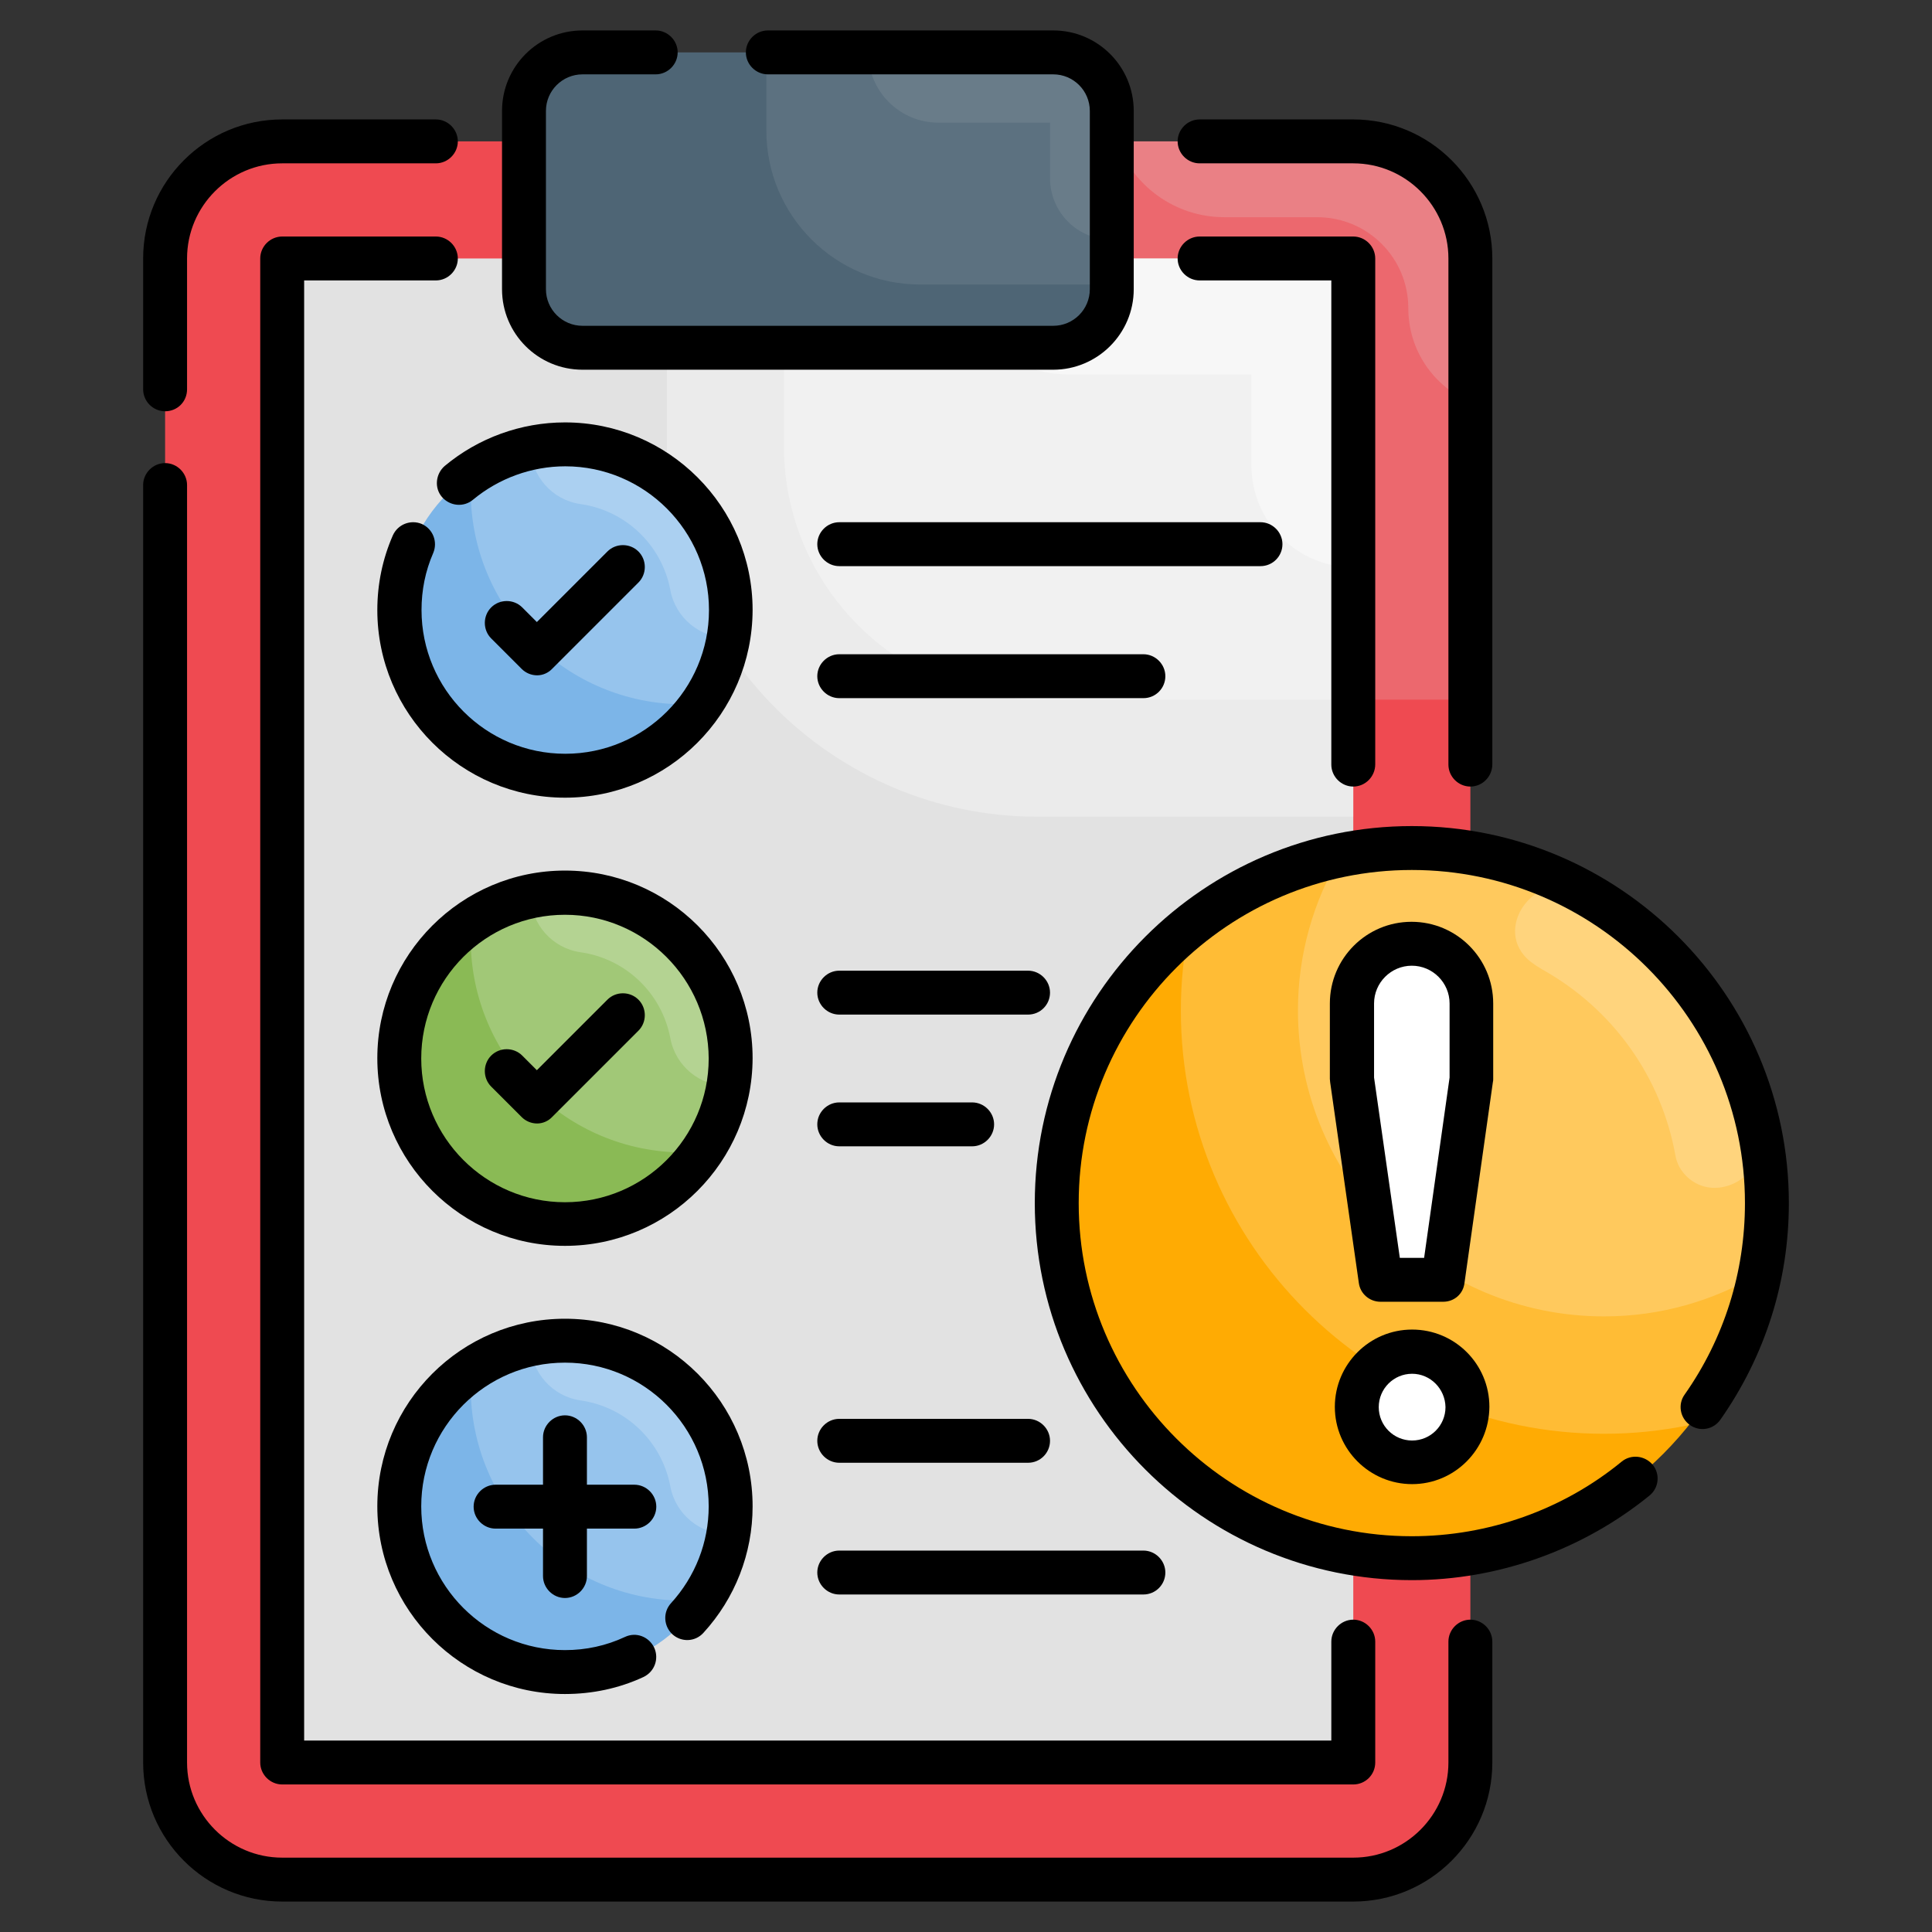 <svg xmlns="http://www.w3.org/2000/svg" id="Layer_1" height="512" viewBox="0 0 66 66" width="512"><rect x="0" y="0" width="66" height="66" fill="#333333" stroke="none"/><g><g><g><path d="m50.23 8.83c0-2.21-1.79-4-4-4h-8.25v5.05c0 1.1-.9 2-2 2h-16.08c-1.1 0-2-.9-2-2v-5.05h-8.26c-2.21 0-4 1.79-4 4v51.38c0 2.21 1.79 4 4 4h36.59c2.21 0 4-1.79 4-4z" fill="#ef4a51"></path></g><g opacity=".2"><path d="m50.23 8.83c0-2.21-1.79-4-4-4h-8.25v5.05c0 1.1-.9 2-2 2h-9.64c1.58 7.7 2.32 12.02 13.25 12.02h10.64z" fill="#e2e2e2"></path></g><g><path d="m46.23 8.83h-8.25v1.05c0 1.1-.9 2-2 2h-16.08c-1.1 0-2-.9-2-2v-1.05h-8.26v51.38h36.59z" fill="#e2e2e2"></path></g><g opacity=".3"><path d="m37.98 9.88c0 1.1-.9 2-2 2h-13.2v3.36c0 6.98 5.68 12.66 12.66 12.66h10.79v-19.07h-8.25z" fill="#fff"></path></g><g opacity=".3"><path d="m26.78 15.24c0 4.78 3.88 8.66 8.66 8.66h10.79v-15.07h-19.45z" fill="#fff"></path></g><g opacity=".4"><path d="m46.23 19.38v-10.54h-13.71c0 2.18 1.77 3.95 3.95 3.95h6.28v3.11c0 1.92 1.56 3.48 3.48 3.48z" fill="#fff"></path></g><g opacity=".2"><path d="m46.23 4.83h-8.09c.56 1.51 1.99 2.59 3.69 2.59h3.17c1.72 0 3.11 1.39 3.11 3.11 0 1.44.87 2.67 2.11 3.2v-4.9c.01-2.21-1.78-4-3.99-4z" fill="#e2e2e2"></path></g><g><circle cx="19.3" cy="20.85" fill="#7cb5e8" r="5.66"></circle></g><g><circle cx="19.3" cy="36.16" fill="#8aba55" r="5.66"></circle></g><g><circle cx="19.3" cy="51.47" fill="#7cb5e8" r="5.66"></circle></g><g><path d="m35.98 1.79h-16.08c-1.1 0-2 .9-2 2v6.09c0 1.1.9 2 2 2h16.08c1.1 0 2-.9 2-2v-6.09c0-1.11-.9-2-2-2z" fill="#4e6575"></path></g><g><circle cx="48.23" cy="41.1" fill="#ffab03" r="12.13"></circle></g><g opacity=".2"><path d="m48.23 28.97c-2.88 0-5.52 1.01-7.6 2.68-.19.93-.29 1.89-.29 2.87 0 7.98 6.49 14.46 14.46 14.46.98 0 1.94-.1 2.87-.29 1.67-2.08 2.68-4.72 2.68-7.6.01-6.69-5.42-12.12-12.12-12.12z" fill="#fff"></path></g><g opacity=".2"><path d="m48.23 28.97c-.83 0-1.64.08-2.43.24-.92 1.56-1.46 3.37-1.46 5.3 0 5.78 4.68 10.46 10.46 10.46 1.94 0 3.75-.54 5.3-1.46.16-.78.24-1.6.24-2.43.02-6.68-5.41-12.11-12.11-12.11z" fill="#fff"></path></g><g><g><path d="m48.24 46.18c-1.04 0-1.89.84-1.89 1.89 0 1.04.84 1.89 1.89 1.89 1.04 0 1.89-.84 1.89-1.89-.01-1.05-.85-1.89-1.89-1.89z" fill="#fff"></path></g><g><path d="m48.23 32.24c-1.13 0-2.04.91-2.04 2.04v2.58l.98 6.86h2.14l.97-6.86v-2.58c-.01-1.12-.92-2.04-2.05-2.04z" fill="#fff"></path></g></g><g opacity=".2"><path d="m60.13 38.73c-.71-3.57-2.99-6.57-6.09-8.27-1.57-.85-3.15 1.32-1.73 2.41.12.09.24.17.38.25 2.41 1.35 4.07 3.67 4.55 6.38.05.27.19.5.38.69 1.03.99 2.79-.06 2.51-1.46z" fill="#fff"></path></g><g opacity=".1"><path d="m35.98 1.79h-9.8v2.67c0 2.9 2.35 5.26 5.26 5.26h6.55v-5.93c-.01-1.11-.91-2-2.01-2z" fill="#e2e2e2"></path></g><g opacity=".1"><path d="m35.98 1.79h-6.32c0 1.32 1.07 2.4 2.4 2.4h3.81v1.89c0 1.17.94 2.11 2.11 2.11v-4.4c0-1.11-.9-2-2-2z" fill="#e2e2e2"></path></g><g opacity=".2"><path d="m19.3 15.19c-1.18 0-2.27.36-3.17.97-.02.2-.05.4-.05.61 0 4.03 3.26 7.29 7.29 7.29.21 0 .41-.03.61-.05.61-.9.97-2 .97-3.17 0-3.12-2.53-5.65-5.65-5.65z" fill="#fff"></path></g><g opacity=".2"><path d="m19.3 30.5c-1.18 0-2.27.36-3.17.97-.02.2-.05.4-.05.61 0 4.03 3.26 7.29 7.29 7.29.21 0 .41-.03.61-.05.61-.9.97-2 .97-3.17 0-3.12-2.53-5.65-5.65-5.65z" fill="#fff"></path></g><g opacity=".2"><path d="m19.3 45.81c-1.18 0-2.27.36-3.17.97-.02.2-.05.4-.05.61 0 4.03 3.26 7.29 7.29 7.29.21 0 .41-.03.61-.05.61-.9.97-2 .97-3.17 0-3.12-2.53-5.65-5.65-5.65z" fill="#fff"></path></g><g opacity=".2"><path d="m19.3 15.19c-.4 0-.8.04-1.18.12.03.95.74 1.77 1.71 1.91 1.55.22 2.78 1.4 3.07 2.94.18.96 1.02 1.63 1.96 1.63.05-.31.09-.63.09-.96 0-3.11-2.53-5.64-5.65-5.64z" fill="#fff"></path></g><g opacity=".2"><path d="m19.3 30.5c-.4 0-.8.04-1.18.12.03.95.74 1.77 1.71 1.91 1.55.22 2.78 1.4 3.07 2.94.18.96 1.02 1.63 1.96 1.63.05-.31.09-.63.09-.96 0-3.11-2.53-5.64-5.65-5.64z" fill="#fff"></path></g><g opacity=".2"><path d="m19.3 45.81c-.4 0-.8.04-1.18.12.03.95.74 1.77 1.71 1.91 1.55.22 2.78 1.4 3.07 2.94.18.96 1.02 1.63 1.96 1.63.05-.31.09-.63.09-.96 0-3.11-2.53-5.64-5.65-5.64z" fill="#fff"></path></g></g><g><g><path d="m19.3 27.25c-3.53 0-6.41-2.87-6.41-6.41 0-.89.18-1.75.53-2.55.17-.38.61-.55.99-.39.38.17.55.61.39.99-.27.62-.4 1.27-.4 1.95 0 2.71 2.2 4.91 4.91 4.91s4.91-2.2 4.91-4.91c0-2.7-2.2-4.91-4.91-4.91-1.15 0-2.27.41-3.15 1.14-.32.27-.79.22-1.06-.09s-.22-.79.09-1.06c1.15-.96 2.61-1.49 4.11-1.49 3.53 0 6.41 2.87 6.41 6.41-.01 3.54-2.88 6.41-6.41 6.41z"></path></g><g><path d="m19.3 42.56c-3.53 0-6.41-2.87-6.41-6.41 0-3.53 2.87-6.41 6.41-6.41s6.41 2.87 6.41 6.41c-.01 3.54-2.88 6.41-6.41 6.41zm0-11.31c-2.71 0-4.91 2.2-4.91 4.91 0 2.7 2.2 4.91 4.91 4.91s4.91-2.2 4.91-4.91c-.01-2.71-2.21-4.91-4.91-4.91z"></path></g><g><path d="m19.3 57.87c-3.53 0-6.41-2.87-6.41-6.41s2.87-6.41 6.41-6.41 6.41 2.87 6.41 6.41c0 1.61-.6 3.14-1.68 4.32-.28.31-.75.33-1.06.05-.3-.28-.33-.75-.05-1.06.83-.91 1.29-2.08 1.29-3.31 0-2.71-2.2-4.91-4.91-4.91s-4.91 2.2-4.91 4.91 2.2 4.91 4.91 4.91c.72 0 1.41-.15 2.05-.45.38-.18.82-.01 1 .37.17.38.01.82-.37 1-.84.39-1.75.58-2.68.58z"></path></g><g><path d="m35.98 12.63h-16.08c-1.52 0-2.75-1.23-2.75-2.75v-6.09c0-1.52 1.23-2.75 2.75-2.75h2.5c.41 0 .75.34.75.75s-.34.75-.75.75h-2.5c-.69 0-1.25.56-1.25 1.25v6.09c0 .69.56 1.25 1.25 1.25h16.08c.69 0 1.25-.56 1.25-1.25v-6.09c0-.69-.56-1.25-1.25-1.25h-9.75c-.41 0-.75-.34-.75-.75s.34-.75.75-.75h9.75c1.52 0 2.75 1.23 2.75 2.75v6.09c0 1.52-1.24 2.75-2.75 2.75z"></path></g><g><path d="m43.06 19.34h-14.39c-.41 0-.75-.34-.75-.75s.34-.75.75-.75h14.39c.41 0 .75.34.75.75s-.33.75-.75.75z"></path></g><g><path d="m39.06 23.85h-10.39c-.41 0-.75-.34-.75-.75s.34-.75.75-.75h10.39c.41 0 .75.34.75.75s-.33.75-.75.75z"></path></g><g><path d="m35.12 34.66h-6.45c-.41 0-.75-.34-.75-.75s.34-.75.75-.75h6.45c.41 0 .75.34.75.75s-.33.75-.75.75z"></path></g><g><path d="m33.21 39.16h-4.54c-.41 0-.75-.34-.75-.75s.34-.75.75-.75h4.54c.41 0 .75.34.75.75s-.34.75-.75.75z"></path></g><g><path d="m35.12 49.97h-6.45c-.41 0-.75-.34-.75-.75s.34-.75.75-.75h6.45c.41 0 .75.34.75.75s-.33.75-.75.75z"></path></g><g><path d="m39.06 54.47h-10.39c-.41 0-.75-.34-.75-.75s.34-.75.75-.75h10.39c.41 0 .75.34.75.75s-.33.75-.75.75z"></path></g><g><path d="m18.35 23.07c-.2 0-.39-.08-.53-.22l-1.04-1.04c-.29-.29-.29-.77 0-1.06s.77-.29 1.06 0l.5.5 2.41-2.41c.29-.29.77-.29 1.06 0s.29.77 0 1.06l-2.94 2.94c-.14.15-.33.23-.52.23z"></path></g><g><path d="m18.35 38.38c-.2 0-.39-.08-.53-.22l-1.04-1.04c-.29-.29-.29-.77 0-1.06s.77-.29 1.06 0l.5.5 2.41-2.41c.29-.29.77-.29 1.06 0s.29.77 0 1.06l-2.94 2.94c-.14.15-.33.23-.52.23z"></path></g><g><path d="m19.3 54.59c-.41 0-.75-.34-.75-.75v-4.74c0-.41.34-.75.75-.75s.75.34.75.75v4.74c0 .41-.34.75-.75.75z"></path></g><g><path d="m21.67 52.22h-4.74c-.41 0-.75-.34-.75-.75s.34-.75.75-.75h4.74c.41 0 .75.34.75.75s-.34.75-.75.75z"></path></g><g><path d="m48.23 53.98c-7.1 0-12.88-5.78-12.88-12.88s5.78-12.88 12.88-12.88 12.88 5.78 12.88 12.88c0 2.67-.81 5.22-2.34 7.4-.24.34-.7.42-1.04.18s-.42-.71-.18-1.04c1.35-1.92 2.06-4.18 2.06-6.54 0-6.27-5.1-11.38-11.38-11.38-6.27 0-11.38 5.1-11.38 11.38 0 6.27 5.1 11.38 11.38 11.38 2.61 0 5.16-.9 7.17-2.55.32-.26.79-.21 1.06.11.26.32.21.79-.11 1.05-2.29 1.86-5.17 2.89-8.12 2.89z"></path></g><g><g><path d="m48.24 50.7c-1.45 0-2.64-1.18-2.64-2.64 0-1.45 1.18-2.64 2.64-2.64s2.64 1.18 2.64 2.64c-.01 1.46-1.19 2.64-2.64 2.64zm0-3.77c-.63 0-1.14.51-1.14 1.14s.51 1.14 1.14 1.14 1.14-.51 1.14-1.14c-.01-.63-.52-1.14-1.14-1.14z"></path></g><g><path d="m49.3 44.47h-2.14c-.37 0-.69-.27-.74-.64l-.98-6.86c0-.04-.01-.07-.01-.11v-2.58c0-1.54 1.25-2.79 2.79-2.79s2.79 1.25 2.79 2.79v2.58c0 .04 0 .07-.01.1l-.97 6.86c-.04.38-.35.65-.73.65zm-1.48-1.5h.83l.87-6.16v-2.53c0-.71-.58-1.29-1.29-1.29s-1.29.58-1.29 1.29v2.53z"></path></g></g><g><g><path d="m50.23 26.87c-.41 0-.75-.34-.75-.75v-17.29c0-1.79-1.46-3.25-3.25-3.25h-5.25c-.41 0-.75-.34-.75-.75s.34-.75.75-.75h5.25c2.62 0 4.75 2.13 4.75 4.75v17.28c0 .42-.34.76-.75.76z"></path></g><g><path d="m46.23 26.87c-.41 0-.75-.34-.75-.75v-16.54h-4.5c-.41 0-.75-.34-.75-.75s.34-.75.75-.75h5.25c.41 0 .75.34.75.75v17.28c0 .42-.34.76-.75.76z"></path></g><g><path d="m46.23 60.96h-36.59c-.41 0-.75-.34-.75-.75v-51.38c0-.41.34-.75.75-.75h5.25c.41 0 .75.34.75.75s-.34.75-.75.75h-4.5v49.88h35.09v-3.38c0-.41.34-.75.75-.75s.75.34.75.75v4.13c0 .42-.34.75-.75.75z"></path></g><g><path d="m46.23 64.96h-36.59c-2.62 0-4.75-2.13-4.75-4.75v-43.64c0-.41.34-.75.75-.75s.75.34.75.75v43.64c0 1.79 1.46 3.25 3.25 3.25h36.59c1.79 0 3.25-1.46 3.25-3.25v-4.13c0-.41.34-.75.75-.75s.75.34.75.75v4.13c0 2.62-2.13 4.75-4.75 4.75z"></path></g><g><path d="m5.64 14.05c-.41 0-.75-.34-.75-.75v-4.47c0-2.62 2.13-4.75 4.75-4.75h5.25c.41 0 .75.34.75.75s-.34.75-.75.75h-5.25c-1.79 0-3.25 1.46-3.25 3.25v4.47c0 .42-.33.75-.75.75z"></path></g></g></g></g></svg>